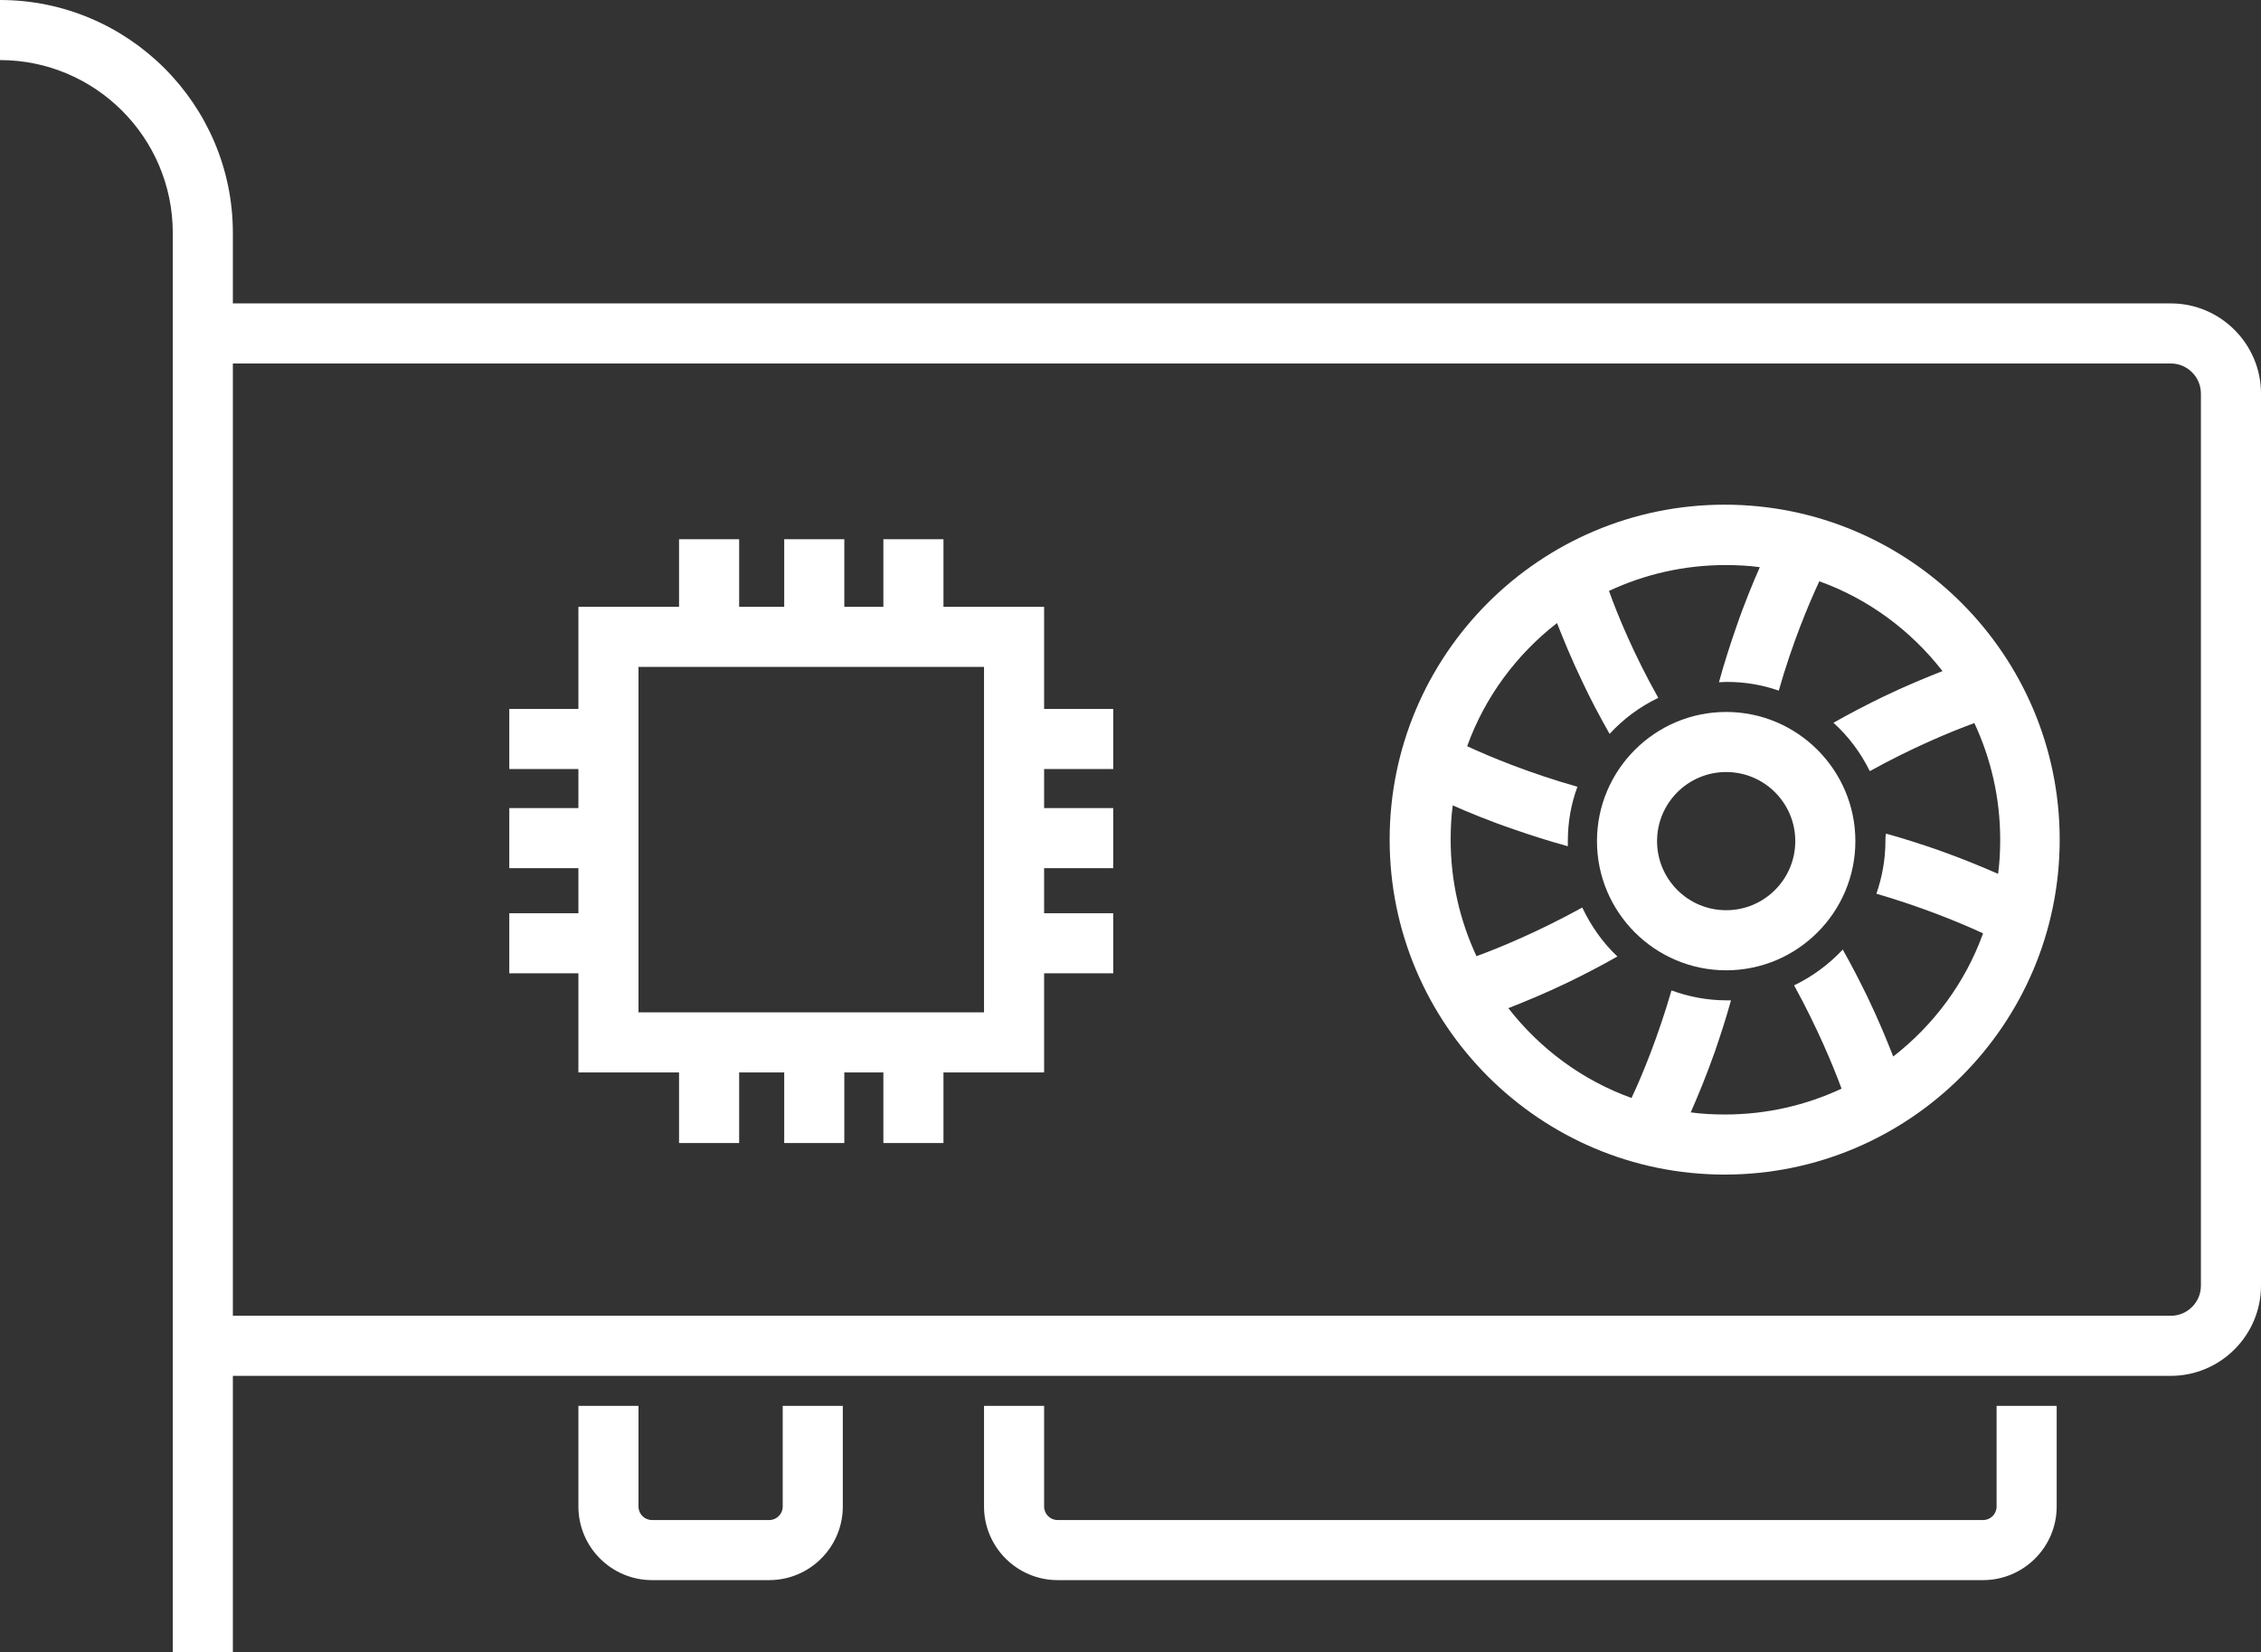 <?xml version="1.0" encoding="UTF-8"?><svg id="Layer_2" xmlns="http://www.w3.org/2000/svg" viewBox="0 0 752.5 550"><rect x="0" y="0" width="752.5" height="550" fill="#333333" stroke="none"/><defs><style>.cls-1{fill:#fff;}</style></defs><g id="art"><path class="cls-1" d="m260.5,468v33.5c0,2.5-2,4.5-4.5,4.5h-39c-2.5,0-4.5-2-4.5-4.5v-33.5h-20v33.5c0,13.5,11,24.5,24.5,24.5h39c13.5,0,24.5-11,24.5-24.5v-33.5h-20Z"/><path class="cls-1" d="m664.5,468v33.5c0,2.5-2,4.5-4.5,4.5h-308c-2.5,0-4.5-2-4.5-4.5v-33.5h-20v33.5c0,13.5,11,24.5,24.5,24.5h308c13.5,0,24.5-11,24.5-24.5v-33.5h-20Z"/><path class="cls-1" d="m370.5,256v-20h-23v-34h-33.5v-22.5h-20v22.5h-13v-22.5h-20v22.5h-15v-22.5h-20v22.5h-33.5v34h-23v20h23v13h-23v20h23v15h-23v20h23v33h33.5v23.5h20v-23.5h15v23.5h20v-23.5h13v23.5h20v-23.5h33.5v-33h23v-20h-23v-15h23v-20h-23v-13h23Zm-43,81h-115v-115h115v115Z"/><path class="cls-1" d="m722.5,101H77.5v-23.5C77.5,34.8,42.7,0,0,0v20c31.7,0,57.5,25.8,57.5,57.5v472.5h20v-92h645c16.5,0,30-13.5,30-30V131c0-16.5-13.5-30-30-30Zm10,327c0,5.5-4.5,10-10,10H77.5V121h645c5.5,0,10,4.5,10,10v297Z"/><path class="cls-1" d="m574,168c-61.5,0-111.5,50-111.5,111.5s50,111.5,111.5,111.5,111.5-50,111.5-111.5-50-111.5-111.5-111.5Zm53.5,112c0,6.1-1.1,12-3,17.5,15.4,4.5,28.2,9.8,35.5,13.2-5.9,16.4-16.4,30.5-29.9,41-2-5.1-4.8-12-8.7-20.1-2.3-4.7-5-10-8.1-15.5-4.6,4.9-10.1,9-16.2,11.9,7.7,14,13,26.8,15.8,34.4-11.8,5.5-24.9,8.6-38.8,8.6-3.9,0-7.7-.2-11.4-.7,2.2-5,5.1-11.9,8.1-20.4,1.7-5,3.6-10.7,5.3-16.9h-1.4c-6.5,0-12.7-1.2-18.4-3.3-4.5,15.5-9.8,28.4-13.3,35.8-16.4-5.9-30.5-16.4-41-29.9,5.1-2,12-4.8,20.1-8.7,4.9-2.4,10.4-5.2,16.2-8.5-4.9-4.6-8.8-10.2-11.7-16.3-14.3,7.9-27.5,13.4-35.2,16.2-5.5-11.8-8.6-24.9-8.6-38.8,0-3.9.2-7.7.7-11.4,5,2.2,11.9,5.1,20.4,8,5.2,1.8,11.3,3.8,17.9,5.6v-1.7c0-6.4,1.1-12.5,3.2-18.1-15.9-4.5-29.2-10-36.7-13.5,5.9-16.4,16.4-30.5,29.9-41,2,5.1,4.8,12,8.7,20.1,2.4,5.1,5.4,10.8,8.8,16.8,4.6-5,10-9,16.2-12-8.1-14.4-13.6-27.7-16.4-35.6,11.8-5.5,24.9-8.6,38.8-8.6,3.9,0,7.7.2,11.4.7-2.2,5-5.1,11.9-8,20.4-1.8,5.2-3.8,11.3-5.6,17.9.9,0,1.8-.1,2.7-.1,6,0,11.8,1,17.2,2.9,4.5-15.8,10-28.9,13.5-36.4,16.4,5.9,30.5,16.4,41,29.9-5.1,2-12,4.8-20.1,8.7-4.9,2.4-10.4,5.2-16.2,8.5,5,4.5,9.1,10,12.1,16.1,14.1-7.8,27.1-13.2,34.8-16,5.5,11.8,8.6,24.9,8.6,38.8,0,3.9-.2,7.7-.7,11.4-5-2.2-11.9-5.1-20.4-8.1-5-1.7-10.7-3.6-16.9-5.3-.2.9-.2,1.7-.2,2.5Z"/><path class="cls-1" d="m574.5,323c-23.7,0-43-19.3-43-43s19.3-43,43-43,43,19.3,43,43-19.3,43-43,43Zm0-66c-12.7,0-23,10.3-23,23s10.3,23,23,23,23-10.3,23-23-10.3-23-23-23Z"/></g></svg>